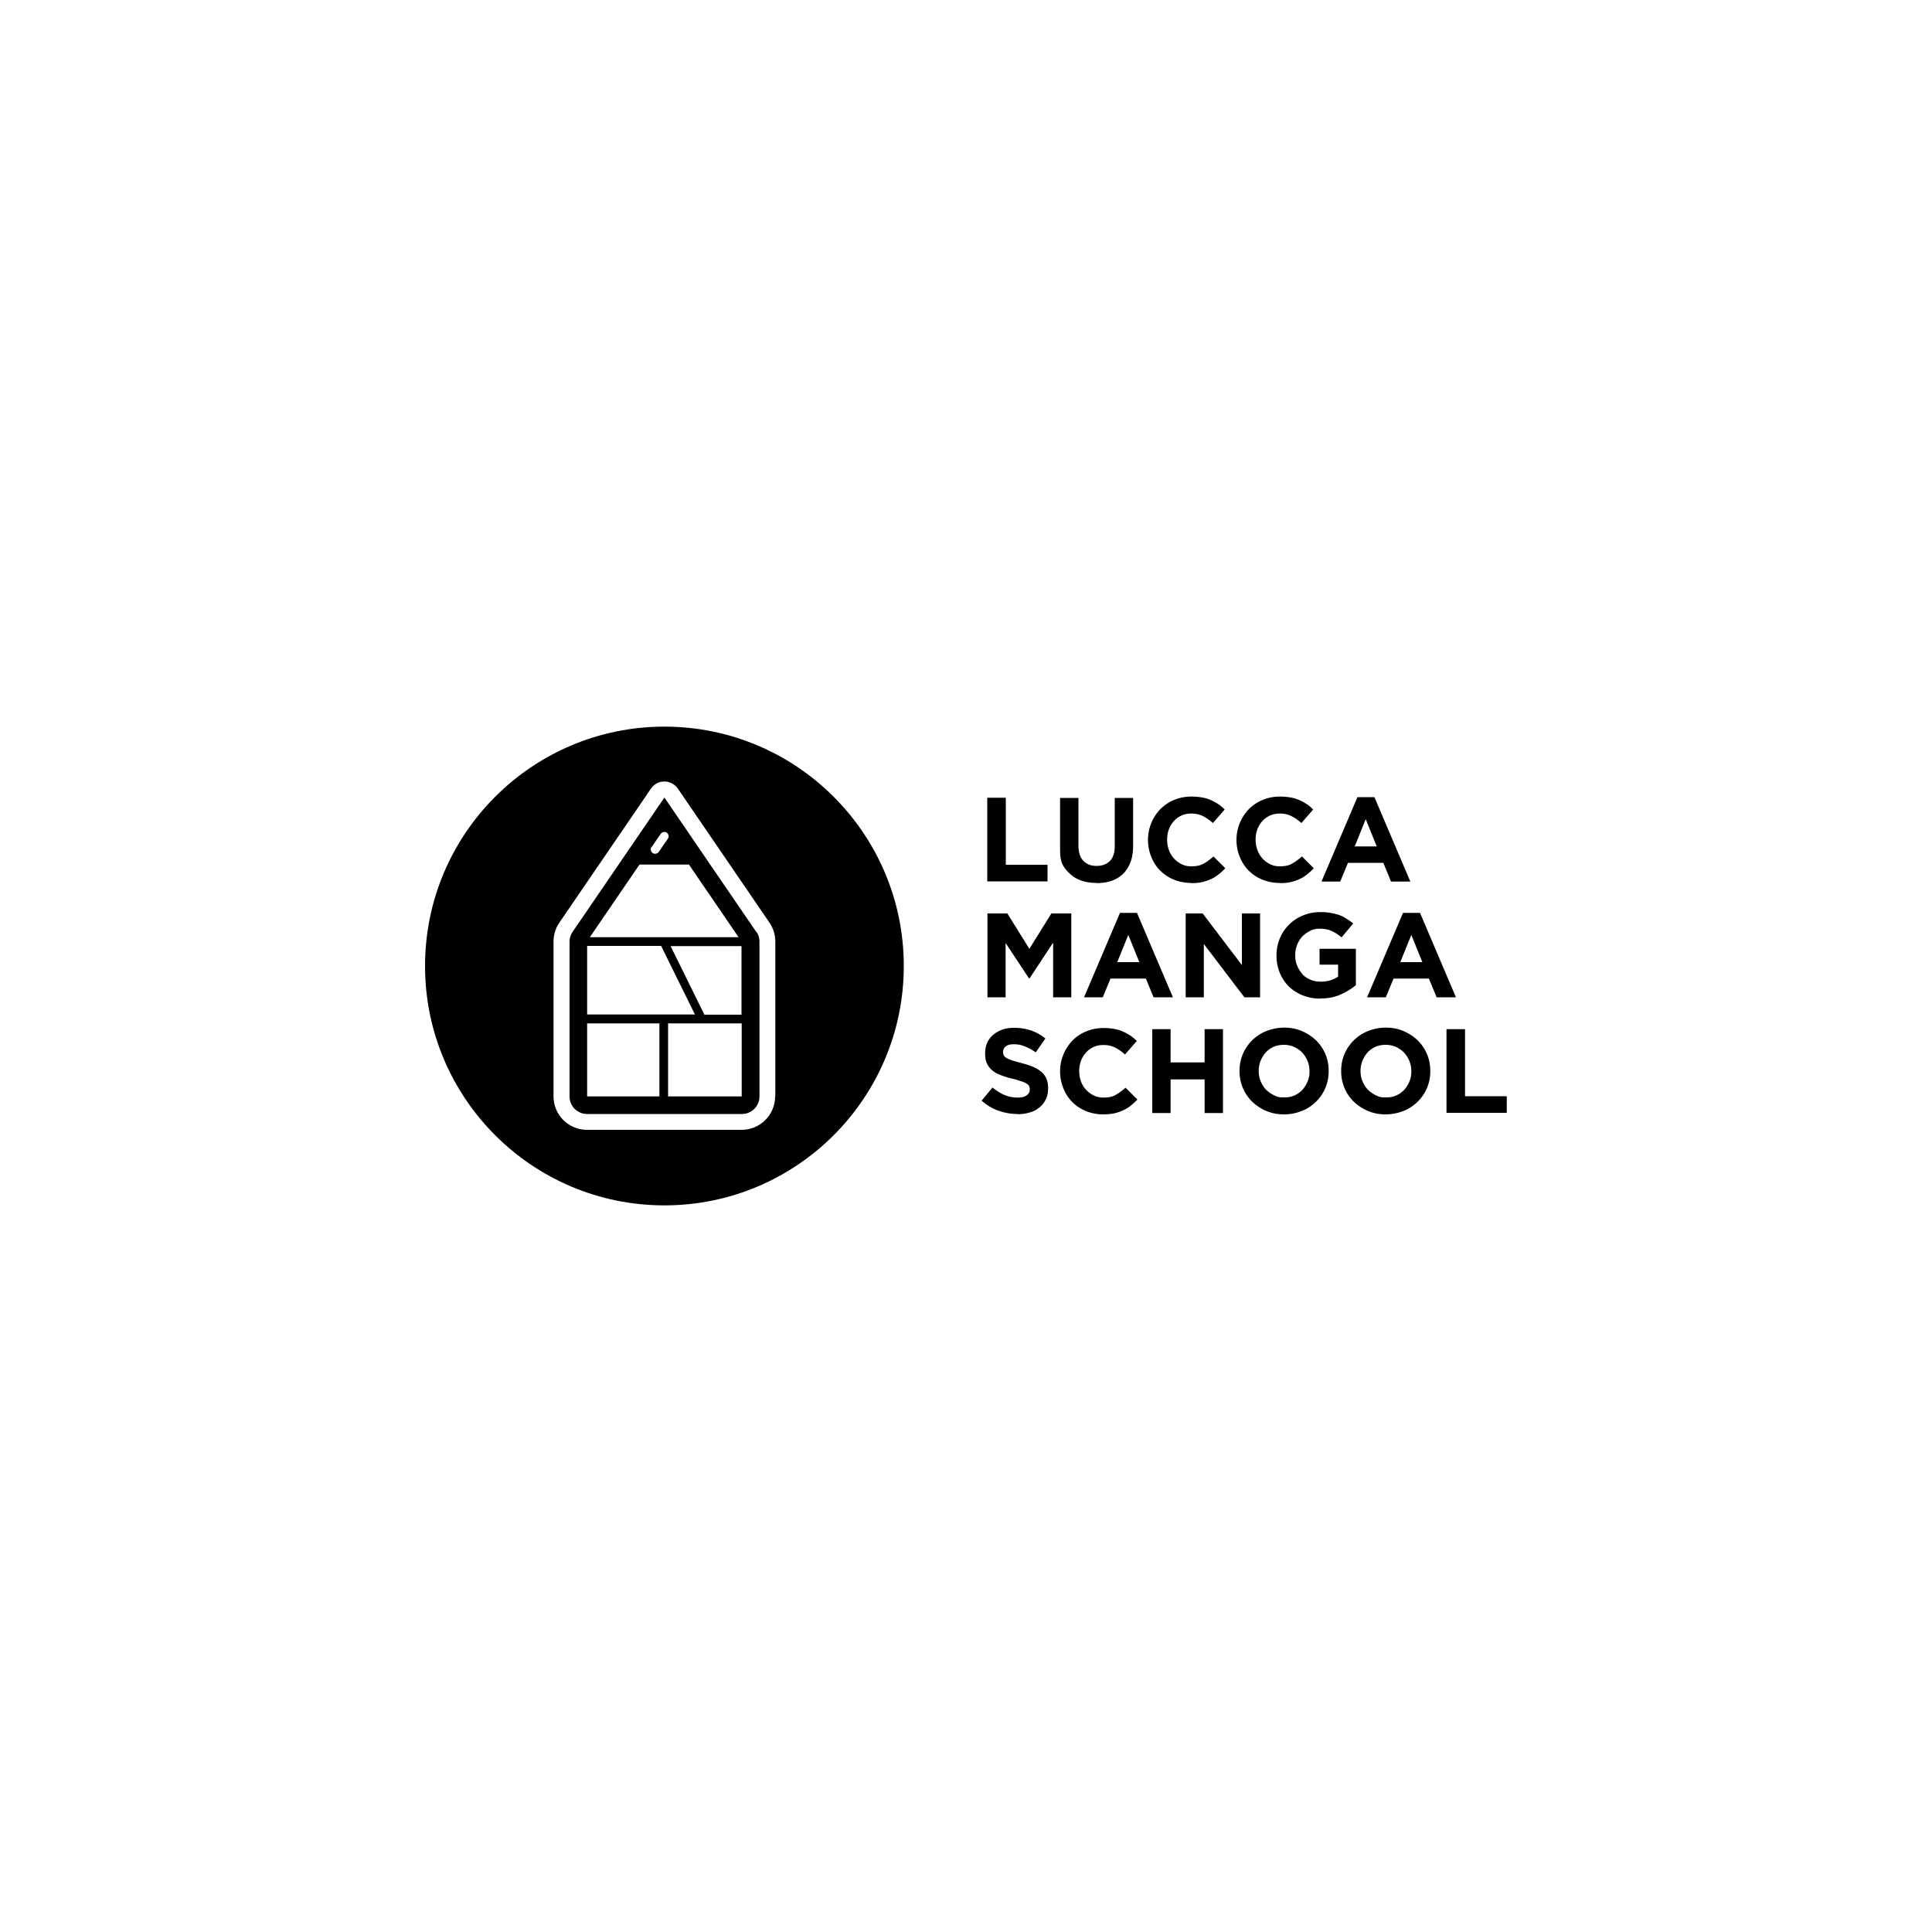 <svg xmlns="http://www.w3.org/2000/svg" viewBox="0 0 100 100"><path d="M34.39 37.61C27.55 37.61 22 43.16 22 50s5.55 12.39 12.39 12.39S46.78 56.84 46.78 50s-5.55-12.39-12.39-12.39m5.73 19.14c0 .96-.78 1.73-1.73 1.73h-8.01c-.96 0-1.73-.78-1.73-1.73v-8.01c0-.35.1-.69.3-.98l4.75-6.95c.16-.23.41-.36.69-.36s.53.14.69.36l4.75 6.95c.2.29.3.63.3.98v8.01Z"/><path d="m39.14 48.23-2.38-3.48-2.37-3.47-4.75 6.95c-.1.15-.16.33-.16.51v8.01c0 .5.4.91.91.91h8.01c.5 0 .91-.4.91-.91v-8.01c0-.18-.05-.36-.16-.51Zm-5.41-4.39.47-.68c.07-.1.21-.13.31-.06s.13.21.06.31l-.47.68c-.04.06-.12.1-.19.1a.225.225 0 0 1-.19-.35Zm-.62.91h2.55l2.57 3.76h-7.7l2.57-3.76Zm-2.72 4.21h3.83l1.75 3.55h-5.58zm3.74 7.79h-3.74v-3.78h3.74zm4.26 0h-3.81v-3.78h3.81zm0-4.23h-1.93l-1.75-3.55h3.67v3.55Zm12.72-11.23h.95v3.47h2.16v.86H51.1v-4.34Zm5.64 4.41q-.87 0-1.38-.48c-.51-.48-.5-.8-.5-1.44V41.3h.95v2.45c0 .36.08.62.25.8s.39.27.69.27.52-.09.69-.26.25-.44.25-.78V41.3h.95v2.45c0 .33-.04.62-.13.86s-.22.45-.38.61-.37.29-.6.37-.5.12-.79.12Zm4.9 0c-.32 0-.61-.06-.89-.17-.27-.11-.51-.27-.71-.47s-.35-.44-.46-.71-.17-.56-.17-.87a2.3 2.3 0 0 1 .63-1.59c.2-.2.44-.37.71-.48.28-.12.58-.18.92-.18.2 0 .39.02.56.05s.32.08.45.14.26.13.38.21.22.17.32.27l-.61.7c-.17-.15-.34-.27-.52-.36s-.37-.13-.59-.13a1.18 1.18 0 0 0-.91.39c-.11.12-.2.27-.26.43s-.09.34-.09.52c0 .2.03.37.09.54s.15.31.26.44c.11.12.24.22.4.3s.32.11.51.11c.25 0 .46-.04.63-.14.17-.09.34-.22.51-.37l.61.61a2.6 2.6 0 0 1-.35.32q-.18.15-.39.24c-.14.07-.3.12-.47.16s-.36.05-.57.05Zm4.58 0c-.32 0-.61-.06-.89-.17-.27-.11-.51-.27-.71-.47s-.35-.44-.46-.71-.17-.56-.17-.87a2.3 2.3 0 0 1 .63-1.59c.2-.2.44-.37.71-.48.28-.12.58-.18.92-.18.2 0 .39.02.56.05s.32.08.45.14.26.13.38.21.22.17.32.27l-.61.7c-.17-.15-.34-.27-.52-.36s-.37-.13-.59-.13a1.18 1.18 0 0 0-.91.39c-.11.12-.2.27-.26.43s-.09.34-.09.52c0 .2.03.37.09.54s.15.31.26.44c.11.12.24.22.4.3s.32.11.51.11c.25 0 .46-.04.63-.14s.34-.22.51-.37l.61.61a2.6 2.6 0 0 1-.35.32q-.18.15-.39.24c-.14.07-.3.12-.47.16s-.36.05-.57.05Zm4.03-4.44h.88L73 45.63h-1l-.4-.97h-1.83l-.4.97h-.97zm1 2.55-.57-1.41-.57 1.41h1.15Zm-20.15 3.47h1.03l1.14 1.83 1.14-1.83h1.03v4.34h-.94v-2.83l-1.22 1.85h-.03l-1.21-1.83v2.81h-.94zm6.86-.03h.88l1.86 4.37h-1l-.4-.97h-1.83l-.4.97h-.97zm1 2.55-.57-1.41-.57 1.41h1.15Zm2.4-2.52h.88l2.03 2.67v-2.67h.94v4.34h-.81l-2.1-2.76v2.76h-.94zm6.99 4.41c-.34 0-.65-.06-.93-.17s-.52-.27-.72-.46c-.2-.2-.36-.44-.47-.71s-.17-.57-.17-.89.06-.61.17-.88.27-.51.47-.71.44-.37.72-.48c.28-.12.58-.18.91-.18a3 3 0 0 1 .97.15c.14.05.26.11.38.19.12.07.24.16.35.25l-.6.72c-.08-.07-.17-.13-.25-.19-.08-.05-.17-.1-.26-.14s-.18-.07-.29-.09c-.1-.02-.22-.03-.34-.03-.17 0-.34.03-.49.11s-.28.17-.4.29c-.11.12-.2.26-.27.43-.06.17-.1.34-.1.52 0 .21.03.39.1.56s.16.31.27.44.26.22.42.29.34.1.53.1c.36 0 .65-.09.9-.26v-.62h-.96v-.82h1.88v1.88c-.22.19-.49.35-.8.49s-.66.2-1.06.2Zm4.26-4.44h.88l1.86 4.37h-1l-.4-.97h-1.83l-.4.97h-.97zm1 2.55-.57-1.41-.57 1.41h1.15Zm-20.97 7.86c-.33 0-.65-.06-.97-.17s-.61-.29-.87-.52l.56-.68c.2.16.4.29.61.38s.44.14.69.14c.2 0 .35-.03.46-.11s.17-.17.17-.3c0-.08-.01-.13-.03-.18s-.07-.09-.13-.13-.15-.08-.27-.12-.26-.09-.44-.13q-.33-.075-.6-.18c-.27-.105-.33-.15-.45-.24-.12-.1-.22-.22-.29-.36s-.1-.32-.1-.54c0-.21.04-.39.11-.55s.18-.3.31-.41.29-.2.48-.27.39-.09.61-.09c.32 0 .61.05.88.14.27.1.51.23.73.41l-.5.72a2.7 2.7 0 0 0-.57-.31c-.19-.08-.37-.11-.56-.11s-.32.03-.42.11c-.09.07-.14.16-.14.27 0 .08.01.14.04.2.03.05.08.1.15.14s.17.08.29.12.28.08.46.13c.22.06.42.12.59.19s.32.16.44.26.21.22.27.36.09.3.09.49c0 .23-.04.42-.12.58q-.12.255-.33.42c-.21.165-.3.2-.5.26-.19.06-.41.09-.64.09Zm4.45.02c-.32 0-.61-.06-.89-.17-.27-.11-.51-.27-.71-.47s-.35-.44-.46-.71-.17-.57-.17-.87a2.3 2.3 0 0 1 .63-1.59c.19-.2.44-.37.71-.48.28-.12.58-.18.92-.18.2 0 .39.02.56.05s.32.08.45.14.26.13.38.21.22.17.32.27l-.61.7c-.17-.15-.34-.27-.52-.36s-.37-.13-.59-.13a1.18 1.18 0 0 0-.91.39c-.11.12-.2.27-.26.43s-.09.34-.09.52c0 .2.03.37.09.54s.15.31.26.43.24.22.4.3.32.11.51.11c.25 0 .46-.04.63-.14s.34-.22.51-.37l.61.61a2.6 2.6 0 0 1-.35.32q-.18.15-.39.24c-.21.09-.3.12-.47.16-.17.03-.36.05-.57.05Zm2.54-4.41h.95v1.72h1.76v-1.72h.95v4.34h-.95v-1.74h-1.76v1.74h-.95zm6.82 4.41c-.33 0-.64-.06-.92-.18s-.52-.28-.73-.48a2.17 2.17 0 0 1-.65-1.58 2.17 2.17 0 0 1 .65-1.59c.2-.2.45-.37.73-.48s.59-.18.93-.18.64.06.92.18.52.28.73.48a2.17 2.17 0 0 1 .65 1.58 2.17 2.17 0 0 1-.65 1.59c-.2.2-.45.37-.73.48s-.59.18-.93.18m.01-.88a1.22 1.22 0 0 0 .94-.39c.11-.12.2-.27.27-.43s.1-.34.1-.52c0-.2-.03-.37-.1-.54s-.16-.31-.27-.43-.26-.22-.42-.3c-.16-.07-.34-.11-.53-.11s-.37.03-.53.1-.3.17-.41.29-.2.27-.27.43c-.06.16-.1.34-.1.52 0 .2.03.37.1.54s.16.31.27.43q.18.18.42.3c.24.12.34.11.53.11m5.25.88c-.33 0-.64-.06-.92-.18s-.52-.28-.73-.48a2.17 2.17 0 0 1-.65-1.58 2.17 2.17 0 0 1 .65-1.59c.2-.2.45-.37.73-.48s.59-.18.93-.18.64.06.92.18.52.28.73.48a2.17 2.17 0 0 1 .65 1.58 2.17 2.17 0 0 1-.65 1.59c-.2.2-.45.37-.73.48s-.59.18-.93.18m.02-.88a1.22 1.22 0 0 0 .94-.39c.11-.12.2-.27.27-.43s.1-.34.1-.52c0-.2-.03-.37-.1-.54s-.16-.31-.27-.43-.26-.22-.42-.3c-.16-.07-.34-.11-.53-.11s-.37.03-.53.1-.3.17-.41.29-.2.27-.27.43c-.06.16-.1.34-.1.52 0 .2.03.37.1.54s.16.31.27.43q.18.18.42.3c.24.12.34.11.53.11m3.14-3.53h.95v3.47h2.16v.86h-3.12v-4.34Z"/></svg>